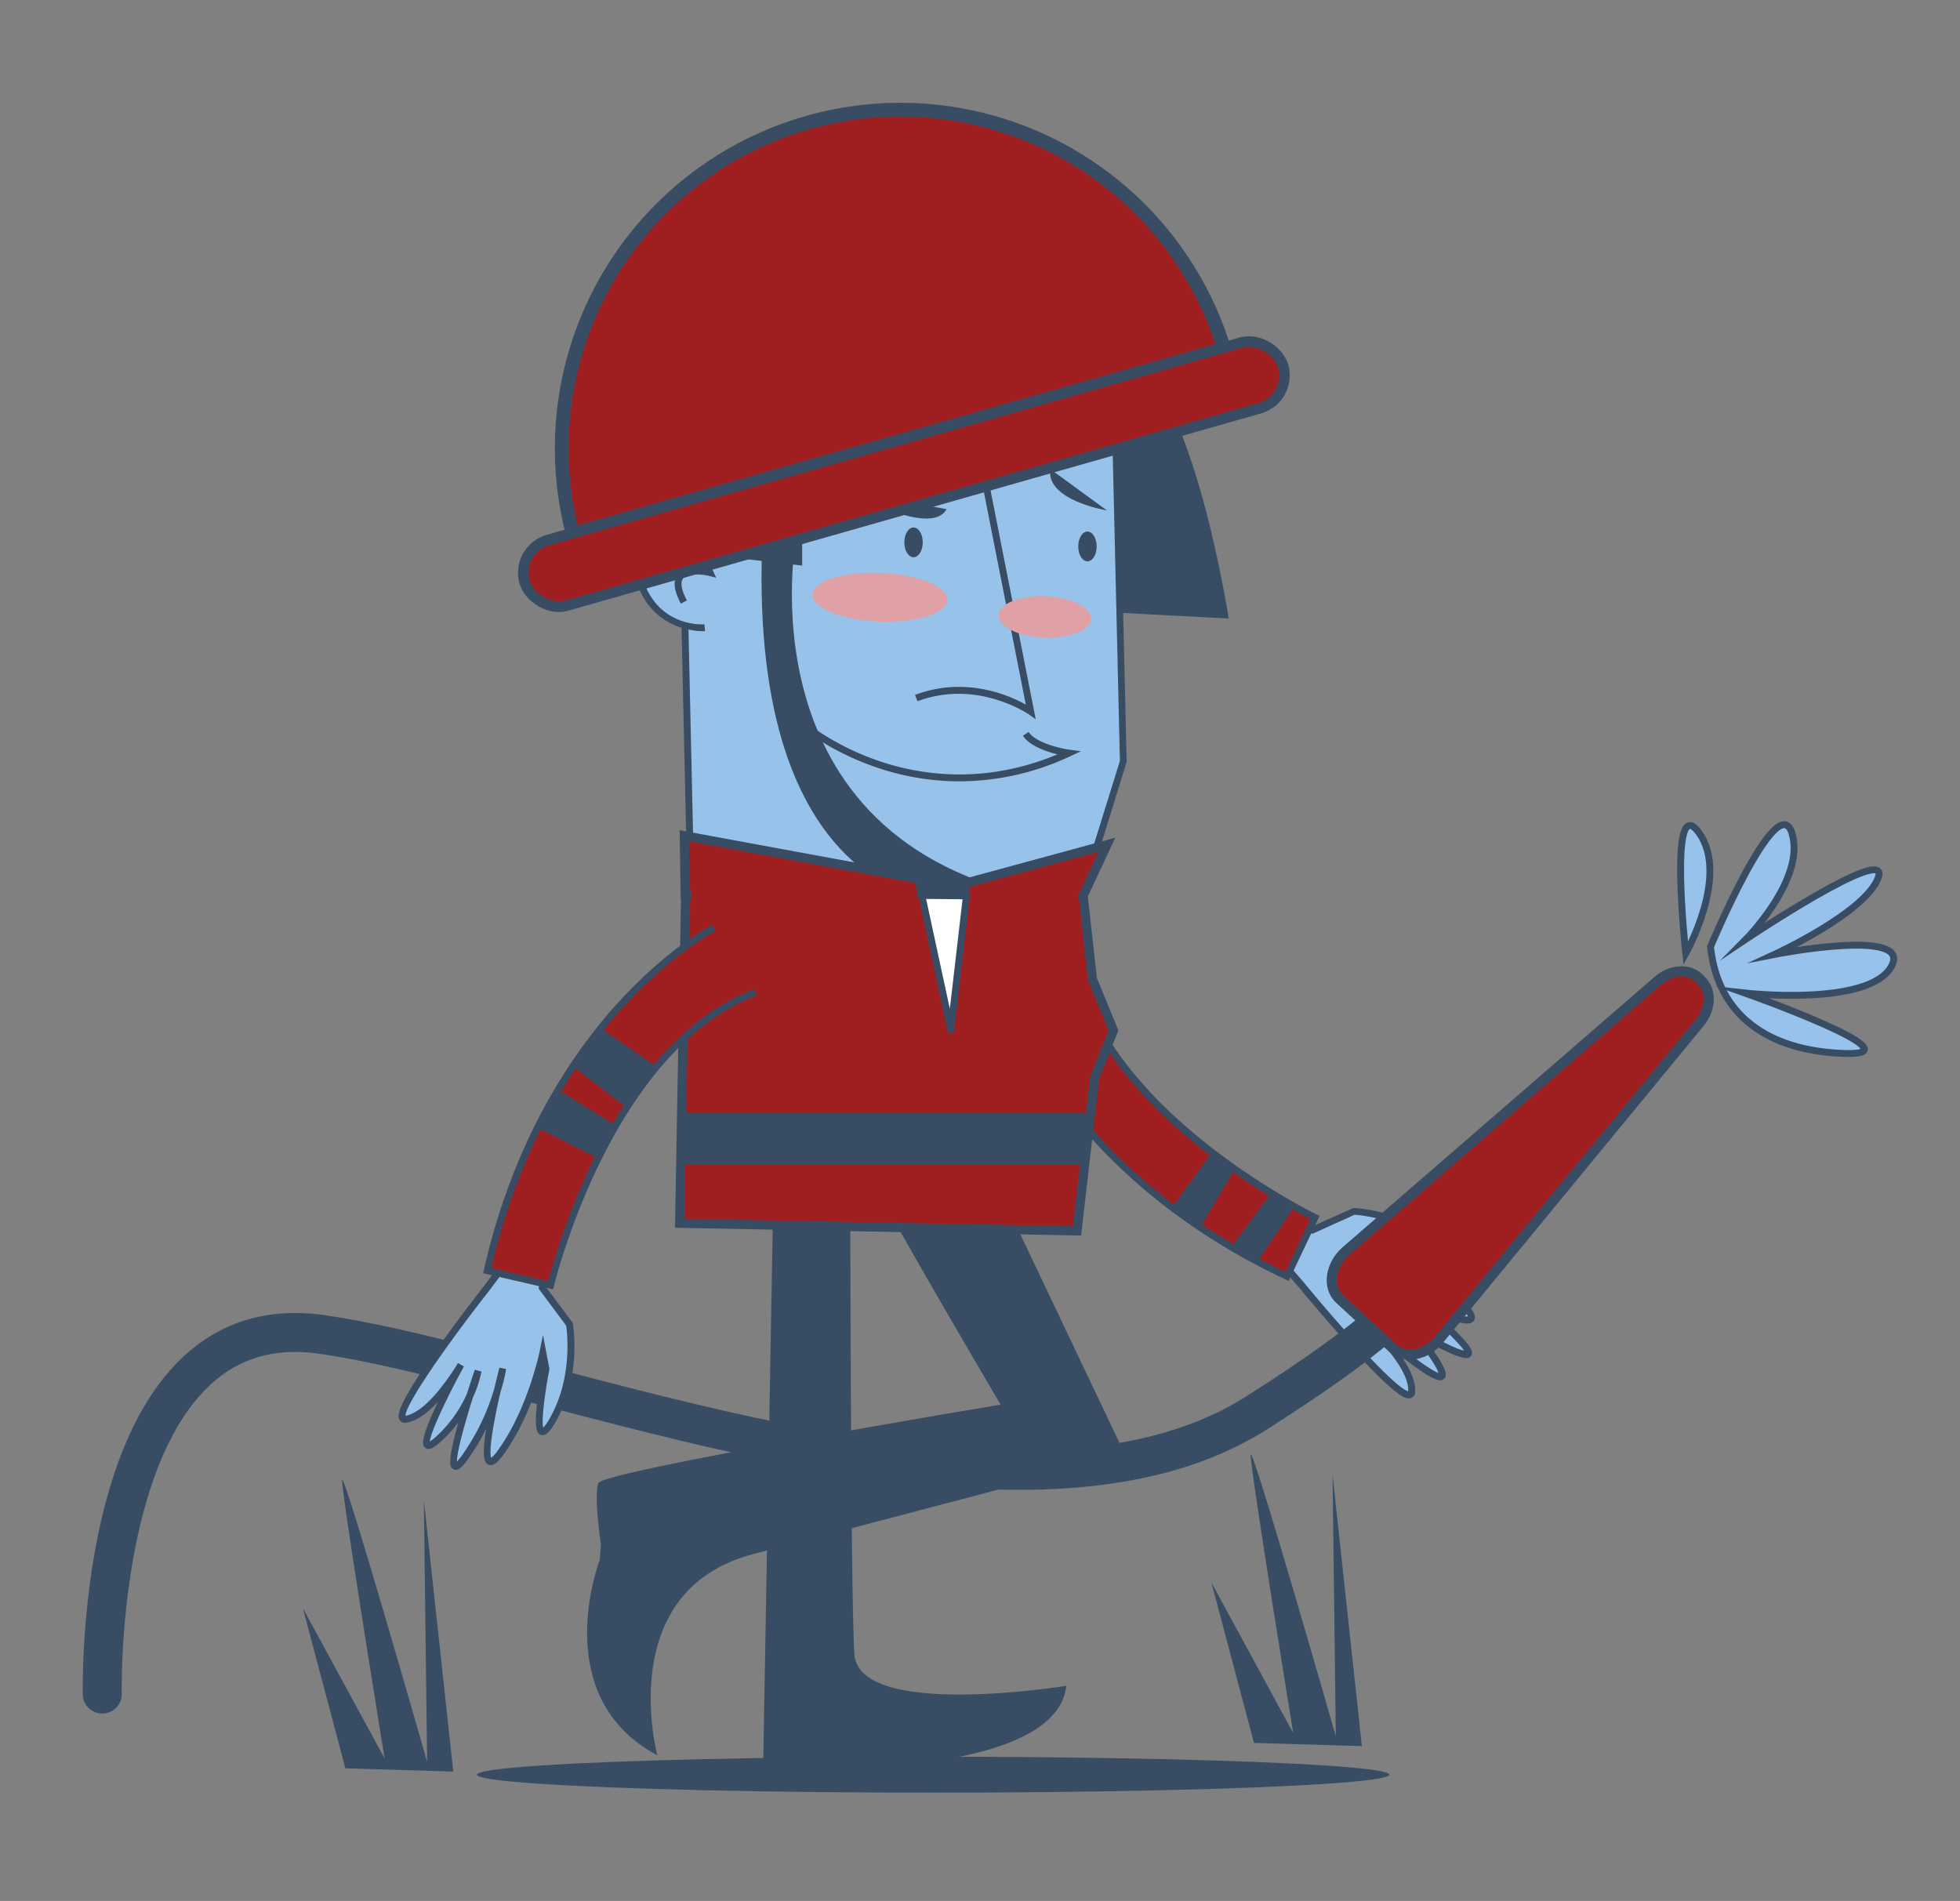 <svg id="Capa_1" data-name="Capa 1" xmlns="http://www.w3.org/2000/svg" viewBox="0 0 854.57 828.91"><rect x="0" y="0" width="854.57" height="828.91" fill="#808080" stroke="none"/><title>Mesa de trabajo 33</title><path d="M600.05,542.22l7.18.21s38.89,16.94,22.26,1.84-39.18-16-39.18-16l-18.06,8.16-11.1-4.46L554,544.69l13.71,15.93s47.35,57.53,47.84,46-18.08-28.43-18.08-28.43,39.54,34.58,29.88,17.12a56.5,56.5,0,0,0-25.65-23.83s50.81,31,35.82,13.93S603,560.75,603,560.75s50.73,26,35.74,9S600.05,542.22,600.05,542.22Z" fill="#97c3eb"/><path d="M587.74,586.16c-10.88-12-21.12-24.46-21.2-24.56l-14.4-16.73,8.35-14.82,11.73,4.71,17.8-8,.36,0c.94,0,23.28,1.13,40.12,16.43,3,2.73,5.61,5.55,4.26,7.64-.91,1.4-2.94,2.51-15.64-2-5.55-2-11-4.3-12.22-4.84h0c8.12,4.31,22.53,13,33,24.85,2.15,2.44,4.14,5.19,2.63,7.14-1.09,1.4-3.35,2.38-15.48-2.44a91.56,91.56,0,0,1,11.59,11c2.56,2.9,4,5.16,2.65,6.77-1,1.16-2.29,2.73-19.57-6.51a57.46,57.46,0,0,1,6.94,9.9c1.39,2.51,2.57,5.25.86,6.63-1.47,1.19-4.11,1.41-18.49-9.85,3.46,5,6.22,10.53,6,15.32a2.75,2.75,0,0,1-1.82,2.81c-.54.19-1.29.44-3-.36C609,607.68,602.52,602.48,587.74,586.16ZM614,606.59c.46-10.66-17.41-27.09-17.59-27.25l2-2.24c11.29,9.88,24.85,20.36,28.78,21.56a15,15,0,0,0-1.2-2.58,55.43,55.43,0,0,0-15.65-17.68c-5.4-3.12-9.41-5.56-9.47-5.6l1.33-2.67a49.15,49.15,0,0,1,10.25,6c11.48,6.6,22.23,12.11,25.88,12.82a19.69,19.69,0,0,0-2-2.56,97.79,97.79,0,0,0-25.47-20.13c-4.93-2.36-8.51-4.19-8.56-4.22l1.23-2.73A80.2,80.2,0,0,1,613,564c12.29,5.86,24.14,10.56,27,10a12,12,0,0,0-2.33-3.3c-14.6-16.57-37.93-27.06-38.17-27.16l-7-3.09,15.08.44.27.12c9.57,4.17,20.93,8.18,24.07,8a19.11,19.11,0,0,0-3.42-3.69c-14.91-13.55-35-15.43-37.89-15.63L572.28,538l-10.47-4.21-6,10.7,13.05,15.16c18.8,22.85,40.51,46.27,45.18,47Z" fill="#384d63"/><path d="M436.39,428s21.09,79.93,124.77,128.59l12.17-25.67S477.82,485,467.73,416.23" fill="#9f1e1f"/><path d="M561.87,558.55l-1.35-.64c-53.86-25.27-85.12-59.1-101.86-83-18.17-26-23.51-45.7-23.72-46.53l2.9-.76c.05.19,5.45,20.12,23.37,45.69,16.39,23.39,46.87,56.39,99.23,81.28l10.9-23a297.49,297.49,0,0,1-48-31.07c-23.15-18.48-51.85-48.07-57.13-84.06l3-.43C479.08,483.18,573,529.08,574,529.54l1.34.64Z" fill="#384d63"/><polygon points="527.93 503.1 511.54 525.73 523.3 535.36 537.73 510.76 527.93 503.1" fill="#384d63"/><polygon points="536.84 543.73 553.95 520.56 563.57 527.34 548.25 550.15 536.84 543.73" fill="#384d63"/><path d="M338.33,455.17l-5.55,312.32h32.34l5.63.72,9.16,2s81.31-.93,85-35.11c0,0-90.56,14.78-92.41-13.87s-1.84-247.63-1.84-247.63Z" fill="#384d63"/><path d="M371.05,495.92c-1.07,4.28,65.22,116.56,65.22,116.56s-173.22,28.87-175.36,34.21S262,673.43,262,673.43l-.54,6.86s-23,59.43,25.13,85.1c0,0-19.25-71.65,41.7-87.69l162.54-42.77L429.86,506.61l-58.81-15Z" fill="#384d63"/><path d="M480.48,265.27,534,268.12S516.84,161.19,488.32,156.2l-15,1.42Z" fill="#384d63"/><path d="M535.72,269.72l-56.65-3-7.31-110.42,16.62-1.58.2,0c29.23,5.12,46.14,108.75,46.85,113.16Zm-53.83-5.88,50.27,2.68c-2.42-14.06-18.86-104-43.9-108.81L475,159Z" fill="#384d63"/><polygon points="295.64 140.16 485.23 139.03 489.74 332.01 471.38 391.19 301.28 390.69 295.64 140.16" fill="#97c3eb"/><path d="M472.49,392.69l-172.68-.5L294.1,138.67l192.6-1.14,0,1.47,4.52,193.22-.07.24ZM302.75,389.2l167.53.49,18-57.89-4.47-191.26-186.6,1.11Z" fill="#384d63"/><path d="M451.59,313.66l-3-2.14c-.23-.16-22.56-15.49-48.55-5.75L398.94,303c22.07-8.28,41.15.22,48.32,4.25L422.54,181.93l2.94-.58Z" fill="#384d63"/><ellipse cx="398.31" cy="236.5" rx="4.02" ry="6.49" fill="#384d63"/><ellipse cx="474.14" cy="238.27" rx="4.02" ry="6.49" fill="#384d63"/><path d="M303.5,225.18s-31.6-4.52-26,22.95,29.72,25.58,29.72,25.58" fill="#97c3eb"/><path d="M306.48,275.22c-4.57,0-25.2-1.43-30.41-26.79-1.64-8-.41-14.25,3.66-18.58,7.86-8.35,23.33-6.25,24-6.16l-.42,3c-.15,0-14.59-2-21.38,5.26-3.36,3.57-4.33,8.92-2.9,15.9,5.32,25.87,27.21,24.46,28.13,24.39l.24,3S307,275.22,306.48,275.22Z" fill="#384d63"/><path d="M351.69,317s49.86,41.34,114.36,11.42c0,0-14.68-2-18.81-8.41" fill="#97c3eb"/><path d="M418.35,340.7a111.64,111.64,0,0,1-34.13-5.38c-20.57-6.61-33-16.77-33.49-17.2l1.92-2.31c.12.1,12.56,10.27,32.61,16.69,17.63,5.65,44.79,9.4,75.82-3.57-4.9-1.19-12.19-3.65-15.1-8.14l2.52-1.63c3.08,4.77,13.86,7.2,17.75,7.73l5.07.7-4.64,2.15A114,114,0,0,1,418.35,340.7Z" fill="#384d63"/><path d="M286.39,239.7s12.48-12.47,23.17,10c0,0-21-5.34-11.4,12.84" fill="#97c3eb"/><path d="M296.83,263.22c-3.05-5.77-3.51-10.09-1.35-12.83,2.56-3.25,7.9-3.18,11.36-2.74-3.23-5.82-6.82-9.11-10.7-9.78-4.89-.84-8.65,2.86-8.69,2.89l-2.12-2.12c.2-.19,4.92-4.82,11.32-3.72,5.45.93,10.25,5.69,14.27,14.12l1.37,2.88-3.1-.78c-2.27-.58-9.22-1.6-11.35,1.1-1.34,1.71-.77,5,1.64,9.57Z" fill="#384d63"/><ellipse cx="383.63" cy="260.43" rx="10.63" ry="29.4" transform="translate(107.74 633.1) rotate(-87.66)" fill="#dfa0a6"/><ellipse cx="455.55" cy="269.02" rx="9.04" ry="20.15" transform="translate(168.13 713.2) rotate(-87.66)" fill="#dfa0a6"/><path d="M412.72,222l-42.18-7.5S405.93,234.53,412.72,222Z" fill="#384d63"/><path d="M457.89,204.51l24.71,18.05S456,218.29,457.89,204.51Z" fill="#384d63"/><path d="M262,235l86.26,10V155.84l23.52,22.1h138.3s10.69-68.79-79.13-84.83S232.05,69.23,262,235Z" fill="#384d63"/><path d="M349.75,246.63l-89-10.3-.2-1.09c-5.64-31.25-6.57-57.94-2.76-79.33,3.5-19.63,11.11-35.43,22.62-47,32.94-33,92-27.83,150.83-17.32,47.05,8.4,66.4,31.45,74.36,49.3a72.16,72.16,0,0,1,6,37.24l-.2,1.27H371.18l-21.43-20.13Zm-86.48-13,83.48,9.66v-90.9l25.61,24.07H508.73a71.78,71.78,0,0,0-6-34.42c-11-24.58-35.94-41-72.09-47.43C372.61,84.22,314.46,79,282.49,111.07,259.4,134.21,252.93,175.44,263.27,233.61Z" fill="#384d63"/><path d="M533.72,152.06l-284,80.73a147.66,147.66,0,0,1,284-80.73Z" fill="#9f1e1f" stroke="#384d64" stroke-linecap="round" stroke-linejoin="round" stroke-width="6"/><rect x="222.17" y="191.87" width="343.85" height="29.77" rx="14.88" transform="translate(-41.56 115.86) rotate(-15.9)" stroke-width="4.64" stroke="#384d64" stroke-linecap="round" stroke-linejoin="round" fill="#9f1e1f"/><path d="M347.22,233.63s-25.54,133,108,158.26l-47.41.71s-80.55-3.56-75.56-154Z" fill="#384d64"/><path d="M485.47,449.31l-8.18,20.43-7.7,67-173.27-3.33,2.62-142.73c-.18-.18.6-.33,2.2-.46l-2.4-.12-.36-25.67L401,383.34l.81,6.44,18.74.15.41-4.81,61.66-16.76L473,389l-.76,1.43,4.05,36.5Z" fill="#9f1e1f" stroke="#384d64" stroke-miterlimit="10" stroke-width="4"/><ellipse cx="406.85" cy="773.85" rx="198.89" ry="7.84" fill="#384d63"/><path d="M197.63,772.5,184.8,654.17l1.43,114.06s-37.07-129.74-37.07-122.62S167.69,766.8,167.69,766.8l-35.64-65.58,18.53,69.86Z" fill="#384d63"/><path d="M593.78,761.4,581,643.06l1.42,114.06S545.3,627.38,545.3,634.5s18.54,121.19,18.54,121.19L528.2,690.11,546.73,760Z" fill="#384d63"/><polygon points="298.62 485.4 475.65 485.4 473.28 507.97 297.2 507.97 298.62 485.4" fill="#384d63"/><polygon points="401.93 390.46 414.58 449.04 421.36 390.64 401.93 390.46" fill="#fff" stroke="#384d64" stroke-linecap="round" stroke-linejoin="round" stroke-width="3"/><path d="M44.6,738.7s-4.27-171.09,95.53-156.83S442.39,683.1,547.89,616.09,605.77,553,678,502" fill="none" stroke="#384d64" stroke-linecap="round" stroke-linejoin="round" stroke-width="17"/><path d="M236.7,589.93,238,597s-8.19,41.63,3,22.14,7.25-41.71,7.25-41.71l-11.85-15.88,2-11.81-14-4.27-12.62,16.81s-46,58.6-34.68,56.61S201,595.11,201,595.11s-25.28,46-10.3,32.86a56.48,56.48,0,0,0,17.76-30.18s-19.32,56.28-5.91,38,16.72-39,16.72-39-14.53,55.14-1.12,36.84S236.7,589.93,236.7,589.93Z" fill="#97c3eb"/><path d="M191.15,587.35c9.4-13.21,19.35-25.89,19.42-26l13.26-17.66,16.27,5L238,561.14l11.68,15.66.07.35c.16.93,3.89,23-7.43,42.72-2,3.53-4.22,6.67-6.55,5.8-1.57-.58-3.09-2.33-1.37-15.71.76-5.85,1.84-11.64,2.1-13v0c-2.46,8.87-7.81,24.8-17.17,37.57-1.92,2.63-4.19,5.17-6.42,4.1-1.59-.76-3-2.76-.94-15.64a90.49,90.49,0,0,1-8.24,13.68c-2.29,3.13-4.19,5-6,4-1.34-.7-3.16-1.65,2.15-20.51a57.18,57.18,0,0,1-8.18,8.91c-2.15,1.89-4.57,3.64-6.29,2.26-1.48-1.18-2.26-3.71,5.65-20.17-4.13,4.44-9,8.34-13.67,9.17a2.79,2.79,0,0,1-3.14-1.17,3.45,3.45,0,0,1-.28-3C174.7,612.76,178.38,605.28,191.15,587.35Zm-14.32,30c10.51-1.84,22.72-22.82,22.84-23l2.62,1.47c-7.22,13.15-14.55,28.64-14.88,32.73a14.66,14.66,0,0,0,2.27-1.72,55.48,55.48,0,0,0,13.9-19.08c1.88-5.94,3.41-10.39,3.43-10.46l2.9.73a48.93,48.93,0,0,1-3.7,11.31c-4,12.63-7.07,24.31-7,28a20.7,20.7,0,0,0,2.07-2.5,98.09,98.09,0,0,0,14.2-29.2c1.24-5.32,2.26-9.21,2.28-9.27l2.93.62a82.63,82.63,0,0,1-2.52,10.21c-3.08,13.27-5.13,25.85-4,28.48a11.79,11.79,0,0,0,2.73-3c13.05-17.81,18.27-42.86,18.32-43.11l1.52-7.46L239.57,597l-.06.28c-2,10.25-3.49,22.2-2.66,25.24a19.18,19.18,0,0,0,2.88-4.14c10-17.47,7.54-37.52,7.12-40.36l-12-16.1,1.86-11.13L225,547.19l-12,16c-18.27,23.27-36.49,49.5-36.19,54.21Z" fill="#384d63"/><path d="M311.23,404.59s-73.53,37.77-98.78,149.48l27.68,6.38s24.34-103.14,89.3-127.76" fill="#9f1e1f"/><polygon points="250.15 465.2 273.2 483.02 286.74 465.44 261.79 448.33 250.15 465.2" fill="#384d63"/><path d="M210.66,555.2l.32-1.46c13.12-58,39.45-95.82,59.22-117.31,21.48-23.34,39.59-32.78,40.35-33.17l1.37,2.67c-.18.09-18.49,9.65-39.61,32.64-19.33,21-45,57.89-58.07,114.38L239,558.66a297.94,297.94,0,0,1,20-53.52c13.08-26.58,35.81-61,69.82-73.85l1.07,2.8c-63.49,24.06-88.14,125.68-88.38,126.7l-.34,1.45Z" fill="#384d63"/><polygon points="243.5 475.3 267.91 490.45 260.96 505.24 234.58 491.87 243.5 475.3" fill="#384d63"/><path d="M741,446,627.28,584.27c-5.58,6.78-14.76,8.45-20,3.63l-23.24-21.49c-5.44-5-4.13-14.86,2.78-20.85L722.78,427.69c5.83-5.05,13.62-5.53,18.05-1.12l1,1.05C746.33,432.05,746,440,741,446Z" fill="#9f1e1f" stroke="#384d64" stroke-miterlimit="10" stroke-width="4.45"/><path d="M735,415.77s-7.84-71.28,5.7-52.75S735,415.77,735,415.77Z" fill="#97c2eb" stroke="#384d63" stroke-miterlimit="10" stroke-width="3"/><path d="M745.79,412.81s29.08-69.43,35.45-49.67-19.87,46.3-19.87,46.3,62.8-42,57.6-26.87-45.25,33.6-45.25,33.6,60.94-12,50.82,5.45S760.73,433,760.73,433,838,460.4,804.4,459.37,748.92,442.67,745.79,412.81Z" fill="#97c2eb" stroke="#384d63" stroke-miterlimit="10" stroke-width="3"/></svg>